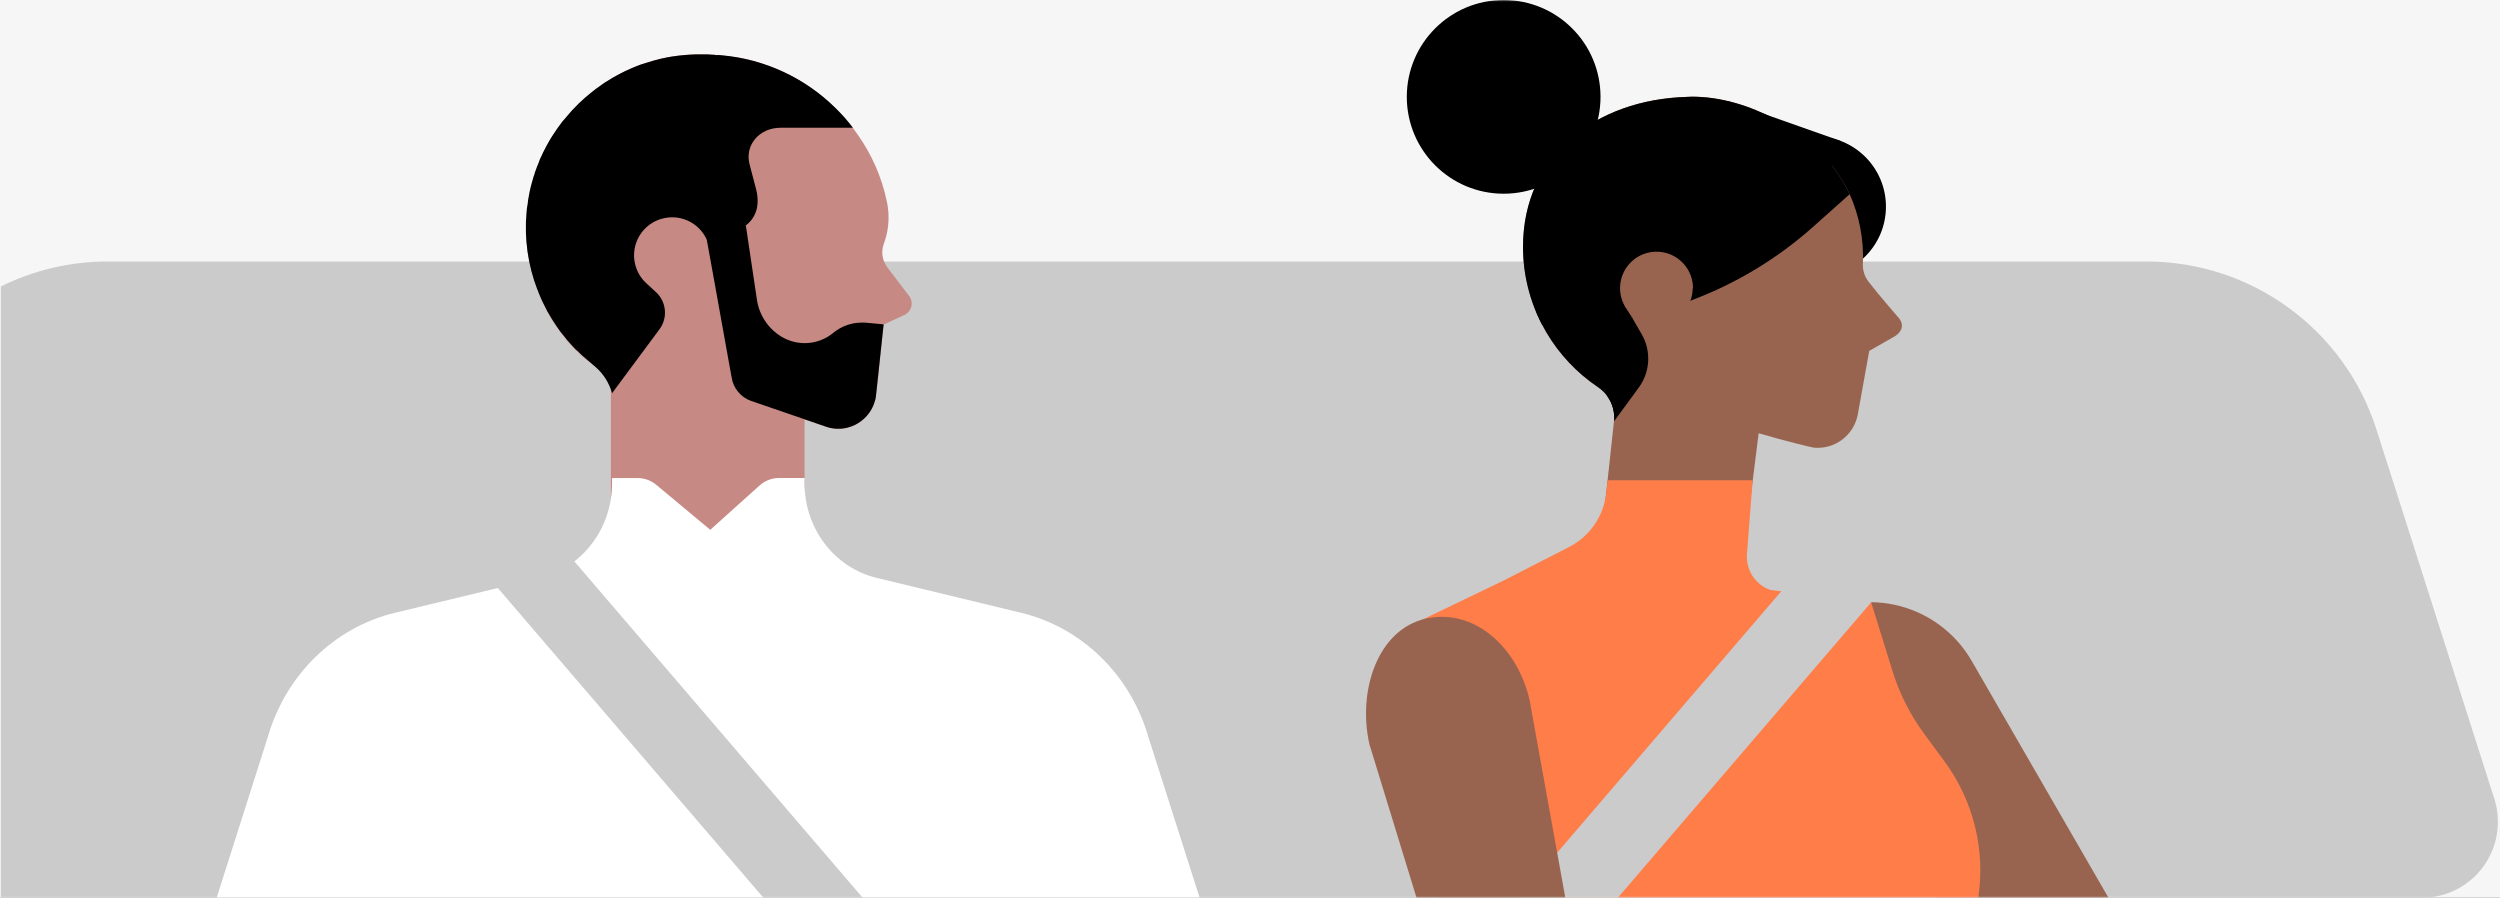 <?xml version="1.0" encoding="UTF-8"?>
<svg width="724px" height="260px" viewBox="0 0 724 260" version="1.1" xmlns="http://www.w3.org/2000/svg" xmlns:xlink="http://www.w3.org/1999/xlink">
    <rect x="0" y="0" width="724" height="260" fill="#333333" stroke="none"/>
    <!-- Generator: Sketch 49.2 (51160) - http://www.bohemiancoding.com/sketch -->
    <title>T_Rider_Ways-to-ride@1x</title>
    <desc>Created with Sketch.</desc>
    <defs>
        <rect id="path-1" x="0" y="0" width="766" height="260"></rect>
    </defs>
    <g id="Allpages" stroke="none" stroke-width="1" fill="none" fill-rule="evenodd">
        <g id="bullets_style1-T" transform="translate(0, -206)">
            <g id="T_Rider_Ways-to-ride" transform="translate(0, 206)">
                <mask id="mask-2" fill="white">
                    <use xlink:href="#path-1"></use>
                </mask>
                <use id="Mask" fill="#F6F6F7" opacity="0" xlink:href="#path-1"></use>
                <g id="Illo/howRidingWorks/0822/t" mask="url(#mask-2)">
                    <g id="whyRideWithUs_tablet">
                        <path d="M722.37,231.38 L688.22,124.38 C678.977,95.404 652.055,75.732 621.64,75.73 L31.21,75.73 C20.456,75.724 9.846,78.205 0.21,82.98 L0.21,260 L701.46,260 C708.457,259.978 715.026,256.628 719.154,250.979 C723.281,245.329 724.475,238.053 722.37,231.38 Z" id="Shape" fill="#CBCBCB" fill-rule="nonzero"></path>
                        <path d="M152.66,71.81 C152.75,72.56 152.85,73.32 152.98,74.06 C153.04,74.44 153.09,74.81 153.17,75.2 C153.741,78.159 154.567,81.064 155.64,83.88 C155.653,83.936 155.68,83.988 155.72,84.03 C155.79,84.24 155.86,84.44 155.94,84.64 C156.02,84.84 156.2,85.28 156.35,85.64 C156.389,85.753 156.436,85.863 156.49,85.97 L156.68,86.44 C156.87,86.9 157.09,87.37 157.34,87.83 C157.59,88.29 157.95,89.02 158.22,89.59 L158.22,89.65 L158.22,89.71 C158.243,89.765 158.263,89.822 158.28,89.88 C158.305,89.935 158.325,89.992 158.34,90.05 C158.4,90.13 158.45,90.21 158.5,90.29 C158.503,90.313 158.503,90.337 158.5,90.36 L158.71,90.68 C158.77,90.79 158.84,90.9 158.89,91 C158.94,91.1 159.02,91.21 159.07,91.31 L159.14,91.45 C159.21,91.584 159.286,91.714 159.37,91.84 C159.37,91.84 159.37,91.84 159.37,91.84 C159.48,92.03 159.61,92.22 159.72,92.4 L160.04,92.93 C160.165,93.153 160.306,93.366 160.46,93.57 L160.63,93.83 L160.81,94.12 C160.878,94.205 160.938,94.295 160.99,94.39 C161.058,94.473 161.121,94.56 161.18,94.65 L161.32,94.83 C161.378,94.897 161.428,94.971 161.47,95.05 C161.47,95.05 161.47,95.11 161.56,95.16 C161.73,95.42 161.9,95.67 162.1,95.93 C162.281,96.186 162.474,96.433 162.68,96.67 C162.68,96.67 162.68,96.67 162.68,96.67 C163.07,97.2 163.46,97.67 163.9,98.19 L163.9,98.25 L163.9,98.31 L164.2,98.66 C164.35,98.84 164.5,99 164.65,99.16 L165.1,99.65 C165.145,99.685 165.183,99.729 165.21,99.78 C165.242,99.828 165.287,99.867 165.34,99.89 L165.45,100.04 L165.56,100.19 C165.72,100.34 165.87,100.49 166.02,100.65 C166.17,100.81 166.32,100.97 166.47,101.14 C166.62,101.31 166.82,101.44 166.97,101.56 L168.02,102.62 L168.09,102.68 L168.15,102.68 L168.24,102.76 L168.34,102.84 L168.48,102.97 L168.64,103.1 C168.81,103.27 168.99,103.45 169.2,103.64 C169.41,103.83 169.62,104.01 169.85,104.18 C169.85,104.18 169.85,104.18 169.85,104.18 C170.19,104.44 170.56,104.75 170.94,105.05 L171.32,105.34 L171.55,105.52 L172.1,105.95 C172.177,105.994 172.247,106.048 172.31,106.11 C172.52,106.26 172.71,106.41 172.9,106.57 L173.16,106.75 L173.45,106.94 C173.64,107.07 173.83,107.18 174,107.31 L174.58,107.69 C174.74,107.8 174.89,107.93 175.09,108.06 L175.71,108.44 L176.33,108.82 L176.7,109.01 L176.77,109.07 C176.813,109.103 176.86,109.13 176.91,109.15 L176.91,160.8 L233,160.8 L233,121.45 L233.61,121.66 L239.13,123.56 C239.673,123.748 240.228,123.902 240.79,124.02 C241.11,124.09 241.44,124.15 241.79,124.18 C242.983,124.287 244.186,124.195 245.35,123.91 C246.171,123.73 246.965,123.44 247.71,123.05 L248.58,122.56 C248.85,122.39 249.12,122.22 249.37,122.02 L249.47,121.94 C249.594,121.86 249.711,121.77 249.82,121.67 C249.94,121.582 250.051,121.481 250.15,121.37 C250.39,121.14 250.64,120.91 250.87,120.67 L251.2,120.29 C251.29,120.16 251.41,120.04 251.51,119.9 C251.617,119.774 251.714,119.641 251.8,119.5 C251.886,119.395 251.967,119.285 252.04,119.17 C252.19,118.93 252.34,118.68 252.47,118.43 C252.56,118.28 252.637,118.123 252.7,117.96 C252.791,117.802 252.871,117.639 252.94,117.47 C253,117.3 253.08,117.14 253.13,116.97 C253.24,116.63 253.37,116.28 253.45,115.97 C253.45,115.8 253.53,115.62 253.56,115.43 C253.59,115.24 253.64,115.09 253.67,114.92 C253.7,114.75 253.67,114.86 253.67,114.83 C253.67,114.8 253.67,114.5 253.73,114.34 L254.35,108.64 L254.82,104.24 L255.92,93.99 L261.92,91.21 C262.899,90.755 263.625,89.89 263.903,88.847 C264.181,87.804 263.982,86.692 263.36,85.81 L256.86,77.28 C255.492,75.367 255.142,72.909 255.92,70.69 C257.227,67.235 257.633,63.505 257.1,59.85 C257.04,59.3 256.92,58.85 256.81,58.25 C255.349,51.327 252.487,44.776 248.4,39 C248.17,38.66 247.93,38.33 247.69,38 C247.21,37.33 246.69,36.66 246.18,36 C245.67,35.34 245.12,34.71 244.57,34.08 C244.02,33.45 243.45,32.85 242.87,32.25 L241.98,31.37 C241.487,30.877 240.983,30.397 240.47,29.93 L240.13,29.62 C239.63,29.17 239.13,28.73 238.59,28.29 C238.05,27.85 237.42,27.29 236.82,26.86 C236.21,26.4 235.6,25.95 234.97,25.51 C234.34,25.07 233.75,24.66 233.12,24.26 L233.01,24.19 C232.39,23.79 231.76,23.41 231.12,23.04 C230.46,22.65 229.78,22.29 229.12,21.93 C228.46,21.57 228.02,21.37 227.46,21.11 C227.15,20.95 226.84,20.8 226.52,20.66 C225.99,20.42 225.47,20.18 224.93,19.96 L223.86,19.53 C223.49,19.38 223.14,19.24 222.77,19.12 C222.18,18.89 221.57,18.69 220.97,18.49 C220.63,18.36 220.27,18.26 219.97,18.16 C219.43,17.99 218.91,17.84 218.37,17.69 C217.62,17.5 216.86,17.3 216.1,17.13 C215.34,16.96 214.56,16.8 213.78,16.66 L212,16.4 L210.23,16.17 L209.03,16.06 L208.41,16 L208.2,16 L207.8,16 C207.54,16 207.38,15.91 207.1,15.89 C205.573,15.764 204.041,15.717 202.51,15.75 L201.6,15.75 C201.007,15.75 200.413,15.773 199.82,15.82 C198.084,15.905 196.355,16.089 194.64,16.37 L194.55,16.37 C193.88,16.48 193.19,16.61 192.55,16.76 L191.55,16.98 C190.883,17.127 190.217,17.297 189.55,17.49 C189.003,17.65 188.457,17.82 187.91,18 L187.08,18.25 C186.62,18.39 186.18,18.54 185.73,18.66 C185.11,18.93 184.55,19.15 183.94,19.37 C183.758,19.457 183.571,19.533 183.38,19.6 L181.86,20.27 C181.69,20.36 181.46,20.45 181.23,20.54 C181.087,20.596 180.949,20.666 180.82,20.75 C180.41,20.96 180.02,21.16 179.59,21.37 C179.59,21.43 179.59,21.43 179.49,21.43 L179.01,21.69 C178.59,21.92 178.16,22.14 177.76,22.38 L177.55,22.51 C177.23,22.69 176.93,22.89 176.64,23.07 L175.7,23.64 C175.6,23.64 175.47,23.78 175.37,23.82 C174.84,24.15 174.37,24.54 173.86,24.88 C173.86,24.88 173.86,24.88 173.86,24.88 C173.798,24.907 173.74,24.944 173.69,24.99 L173.51,25.13 C172.98,25.46 172.51,25.86 172,26.25 L170.91,27.12 C169.817,28.013 168.767,28.95 167.76,29.93 C167.43,30.25 167.1,30.59 166.76,30.93 L165.76,31.93 C165.44,32.28 165.12,32.63 164.81,32.99 C164.5,33.35 164.2,33.71 163.91,34.08 C163.62,34.45 163.24,34.88 162.91,35.23 C162.58,35.58 162.5,35.74 162.34,36 C162.3,36.047 162.263,36.097 162.23,36.15 C162.13,36.29 162.02,36.42 161.93,36.57 C161.62,36.99 161.35,37.4 161.06,37.84 C161,37.93 160.93,38.01 160.88,38.09 C160.83,38.17 160.67,38.39 160.58,38.54 L160.47,38.7 C160.47,38.7 160.41,38.8 160.38,38.86 C160.127,39.203 159.893,39.561 159.68,39.93 C159.49,40.33 159.26,40.68 159.05,41.03 C158.983,41.151 158.91,41.268 158.83,41.38 C158.825,41.4 158.825,41.42 158.83,41.44 C158.83,41.44 158.83,41.44 158.83,41.44 C158.83,41.44 158.83,41.44 158.83,41.44 C158.812,41.478 158.792,41.515 158.77,41.55 C158.453,42.065 158.169,42.599 157.92,43.15 C157.79,43.36 157.66,43.62 157.53,43.87 L157.39,44.16 C157.26,44.45 157.15,44.75 157,45.02 C156.85,45.39 156.67,45.69 156.52,46.02 C156.37,46.35 156.26,46.69 156.14,47.02 C156.14,47.13 156.06,47.25 156.01,47.37 L156.01,47.47 C156.01,47.55 155.93,47.62 155.9,47.7 C155.834,47.836 155.777,47.976 155.73,48.12 C155.702,48.242 155.658,48.359 155.6,48.47 C155.47,48.82 155.34,49.16 155.22,49.47 L155.14,49.72 C155.14,49.83 155.06,49.95 155.03,50.06 C155.024,50.13 155.024,50.2 155.03,50.27 C154.979,50.347 154.951,50.437 154.95,50.53 C154.817,50.829 154.713,51.141 154.64,51.46 L154.57,51.75 C154.39,52.33 154.2,52.93 154.06,53.55 C154.06,53.71 153.98,53.86 153.95,54.02 C153.92,54.18 153.82,54.57 153.77,54.85 C153.72,55.13 153.63,55.42 153.58,55.72 C153.585,55.773 153.585,55.827 153.58,55.88 C153.58,55.94 153.58,55.99 153.58,56.04 C153.553,56.145 153.533,56.252 153.52,56.36 C153.333,57.17 153.206,57.992 153.14,58.82 C153.045,59.232 152.975,59.649 152.93,60.07 C152.93,60.49 152.84,60.94 152.79,61.4 C152.377,64.856 152.334,68.345 152.66,71.81 Z" id="Shape" fill="#C68983" fill-rule="nonzero"></path>
                        <path d="M155.63,83.88 C155.63,83.94 155.68,83.98 155.73,84.04 C155.894,84.582 156.101,85.111 156.35,85.62 C156.387,85.736 156.43,85.849 156.48,85.96 C156.75,86.58 157.01,87.2 157.34,87.82 C157.67,88.44 157.93,89.02 158.22,89.58 L158.31,89.7 C158.36,89.81 158.4,89.93 158.45,90.04 C158.74,90.44 158.97,90.91 159.2,91.3 C159.29,91.47 159.44,91.7 159.54,91.88 C159.76,92.28 160.01,92.62 160.19,92.95 C160.325,93.171 160.472,93.385 160.63,93.59 C160.87,93.93 161.1,94.33 161.34,94.68 C161.446,94.806 161.543,94.94 161.63,95.08 C161.63,95.08 161.63,95.15 161.72,95.21 C162.056,95.737 162.43,96.238 162.84,96.71 C162.869,96.715 162.89,96.74 162.89,96.77 C163.28,97.29 163.66,97.77 164.1,98.28 L164.19,98.4 C164.28,98.51 164.38,98.63 164.49,98.75 C164.78,99.1 165.07,99.39 165.38,99.75 C165.47,99.81 165.53,99.93 165.62,99.99 L165.87,100.28 C166.184,100.58 166.481,100.897 166.76,101.23 L167.27,101.65 C167.61,102 168.51,102.9 168.67,103.02 C168.83,103.14 168.86,103.2 168.97,103.26 C169.08,103.32 170.75,104.81 172.51,106.31 C174.789,108.322 176.435,110.951 177.25,113.88 L191,95.34 C193.441,92.036 193.011,87.425 190,84.63 L187.14,82 C184.239,79.306 183.009,75.262 183.919,71.409 C184.83,67.556 187.74,64.49 191.54,63.38 C192.86,62.996 194.24,62.857 195.61,62.97 C200.129,63.366 203.941,66.495 205.21,70.85 L205.98,73.48 L207.22,77.68 C207.315,77.655 207.408,77.625 207.5,77.59 C207.931,77.458 208.32,77.217 208.63,76.89 C209.36,75.97 209.42,74.73 209.78,73.63 C210.14,72.53 211.02,71.4 212.14,71.51 C212.083,71.131 211.986,70.759 211.85,70.4 C213.083,70.664 214.339,70.064 214.91,68.94 C215.43,67.796 215.768,66.578 215.91,65.33 C217.39,64.267 218.476,62.745 219,61 C219.11,60.709 219.191,60.407 219.24,60.1 C219.446,58.9 219.463,57.675 219.29,56.47 C219.227,55.948 219.131,55.43 219,54.92 L217.09,47.66 C215.58,41.94 220,37 226,37 L247,37 C245.478,34.988 243.806,33.092 242,31.33 C233.119,22.538 221.448,17.12 209,16.01 L207.76,15.9 L207.76,16 C207.49,16 207.33,15.91 207.06,15.89 C205.534,15.754 204.001,15.707 202.47,15.75 L201.54,15.75 C199.196,15.82 196.858,16.034 194.54,16.39 C192.252,16.753 189.995,17.291 187.79,18 C187.08,18.21 186.35,18.47 185.62,18.68 C184.89,18.89 184.44,19.16 183.82,19.38 C183.639,19.468 183.452,19.542 183.26,19.6 L181.73,20.28 C181.529,20.385 181.322,20.478 181.11,20.56 C180.54,20.83 180.04,21.11 179.46,21.39 C179.46,21.44 179.46,21.44 179.36,21.44 C178.72,21.82 178.05,22.13 177.42,22.51 C176.79,22.89 176.22,23.27 175.59,23.65 C175.48,23.65 175.36,23.8 175.25,23.84 C174.73,24.17 174.25,24.56 173.75,24.9 C173.606,24.982 173.472,25.079 173.35,25.19 C172.83,25.52 172.35,25.92 171.83,26.31 C168.847,28.604 166.142,31.238 163.77,34.16 C163.42,34.56 163.11,34.96 162.77,35.31 C162.532,35.604 162.312,35.911 162.11,36.23 C161.67,36.79 161.29,37.35 160.92,37.91 C160.675,38.231 160.448,38.565 160.24,38.91 C159.989,39.253 159.759,39.61 159.55,39.98 C159.28,40.5 158.97,40.98 158.72,41.42 C158.65,41.53 158.64,41.57 158.58,41.68 C158.266,42.2 157.982,42.737 157.73,43.29 C157.61,43.5 157.48,43.75 157.34,44.02 C157.2,44.29 157,44.79 156.81,45.16 C156.62,45.53 156.48,45.84 156.34,46.16 C156.2,46.48 156,47.05 155.84,47.52 C155.701,47.772 155.588,48.036 155.5,48.31 C155.35,48.78 155.15,49.26 155,49.68 C154.895,49.934 154.818,50.199 154.77,50.47 C154.721,50.553 154.69,50.645 154.68,50.74 C154.512,51.129 154.384,51.535 154.3,51.95 C154.08,52.69 153.85,53.42 153.67,54.22 C153.56,54.75 153.4,55.34 153.29,55.91 C153.29,56.13 153.2,56.35 153.19,56.55 C153.008,57.364 152.881,58.189 152.81,59.02 C152.643,59.869 152.529,60.727 152.47,61.59 C151.815,69.164 152.896,76.787 155.63,83.88 Z" id="Shape" fill="#000000" fill-rule="nonzero"></path>
                        <path d="M255.89,93.93 L254.8,104.19 L254.33,108.59 L253.72,114.26 L253.65,114.79 C253.65,114.79 253.65,114.86 253.65,114.88 L253.55,115.39 C253.55,115.57 253.47,115.76 253.42,115.93 C253.334,116.27 253.227,116.604 253.1,116.93 C253.04,117.1 252.97,117.26 252.91,117.43 C252.85,117.6 252.76,117.76 252.68,117.92 C252.609,118.081 252.529,118.238 252.44,118.39 C252.3,118.64 252.15,118.89 252.01,119.13 C251.87,119.37 251.86,119.36 251.78,119.46 C251.7,119.56 251.59,119.73 251.48,119.86 L251.17,120.25 L250.84,120.63 C250.61,120.87 250.37,121.1 250.13,121.33 C249.89,121.56 249.67,121.72 249.43,121.9 L249.33,121.98 C249.08,122.17 248.82,122.35 248.54,122.52 L247.67,123.01 C246.915,123.377 246.124,123.665 245.31,123.87 C244.148,124.143 242.949,124.228 241.76,124.12 C241.424,124.097 241.09,124.05 240.76,123.98 C240.196,123.871 239.642,123.72 239.1,123.53 L233.58,121.62 L232.97,121.41 L217.56,116.12 C214.54,115.077 212.35,112.441 211.88,109.28 L210.95,104.16 L206.24,78 L204.67,69.35 L216,65.32 L219.21,86.83 C219.882,91.334 222.554,95.293 226.48,97.6 C231.17,100.338 237.068,99.871 241.27,96.43 C243.579,94.501 246.491,93.439 249.5,93.43 C249.83,93.43 250.17,93.43 250.5,93.43 L255.89,93.93 Z" id="Shape" fill="#000000" fill-rule="nonzero"></path>
                        <path d="M347.42,260 L332.63,213.63 C327.47,195.54 313.38,181.73 295.74,177.47 L253.82,167.34 C241.63,164.39 233,153.05 233,140 L233,138.43 L225.58,138.43 C224.636,138.429 223.699,138.591 222.81,138.91 C221.754,139.283 220.782,139.861 219.95,140.61 L205.69,153.43 L190.09,140.43 C189.312,139.78 188.425,139.272 187.47,138.93 C186.581,138.614 185.644,138.452 184.7,138.45 L177.25,138.45 L177.25,140 C177.25,153 168.65,164.39 156.46,167.33 L114.39,177.46 C96.74,181.72 82.66,195.53 77.5,213.62 L62.74,260 L347.42,260 Z" id="Shape" fill="#FFFFFF" fill-rule="nonzero"></path>
                        <path d="M249.84,260 L221.09,260 L136.09,160.87 C137.67,160.78 164.76,160.74 164.76,160.74 L249.84,260 Z" id="Shape" fill="#CBCBCB" fill-rule="nonzero"></path>
                        <circle id="Oval" fill="#000000" fill-rule="nonzero" cx="525.82" cy="59.84" r="20.35"></circle>
                        <path d="M548.12,97.74 L541.33,101.62 L538,120.12 C536.836,126.078 531.357,130.193 525.31,129.65 C524.9,129.65 516.75,127.65 509.31,125.46 L505.13,158.67 L464,153.48 L467.41,121.98 C467.806,118.06 465.991,114.246 462.7,112.08 C456.617,107.981 451.53,102.572 447.81,96.25 C447.39,95.543 446.993,94.823 446.62,94.09 C445.95,92.82 445.34,91.51 444.79,90.18 C442.33,84.249 441.069,77.89 441.08,71.47 C441.08,44.92 462.22,28.81 488.58,28.06 L490,28 C506.8,28 523.75,38.55 531.11,48.66 C532.854,51.027 534.374,53.551 535.65,56.2 C538.451,62.448 539.769,69.258 539.5,76.1 C539.343,78.056 539.917,80.002 541.11,81.56 C544.38,85.77 549.6,91.75 549.6,91.75 C551.74,94 550.86,96.33 548.12,97.74 Z" id="Shape" fill="#98644F" fill-rule="nonzero"></path>
                        <path d="M472.65,91.94 L467.43,121.94 C467.69,119.434 467.033,116.918 465.58,114.86 C464.806,113.762 463.837,112.816 462.72,112.07 C456.637,107.971 451.55,102.562 447.83,96.24 C447.41,95.533 447.013,94.813 446.64,94.08 C445.97,92.81 445.36,91.5 444.81,90.17 L472.65,91.94 Z" id="Shape" fill="#000000" fill-rule="nonzero"></path>
                        <circle id="Oval" fill="#000000" fill-rule="nonzero" cx="435.46" cy="28.05" r="28.05"></circle>
                        <path d="M535.66,56.24 L525,65.75 C514.46,75.126 502.247,82.43 489,87.28 C476.608,91.831 463.511,94.16 450.31,94.16 C449.08,94.16 447.85,94.16 446.62,94.1 C442.961,87.119 441.056,79.352 441.07,71.47 C441.07,44.92 462.21,28.81 488.57,28.06 L490,28 C506.8,28 523.75,38.55 531.11,48.66 C532.86,51.039 534.383,53.577 535.66,56.24 Z" id="Shape" fill="#000000" fill-rule="nonzero"></path>
                        <path d="M490.21,83.37 C490.21,87.333 487.991,90.962 484.464,92.769 C480.938,94.575 476.696,94.255 473.48,91.94 L472.65,91.94 L471.19,89.69 L470.52,88.69 L470.52,88.62 C468.356,84.761 468.826,79.963 471.698,76.598 C474.571,73.233 479.236,72.015 483.387,73.547 C487.537,75.079 490.293,79.036 490.29,83.46 L490.21,83.37 Z" id="Shape" fill="#98644F" fill-rule="nonzero"></path>
                        <path d="M474.59,112.24 L467.44,122 C467.7,119.494 467.043,116.978 465.59,114.92 L462.12,101.7 L472.65,91.98 L475.43,96.79 C478.24,101.651 477.91,107.713 474.59,112.24 Z" id="Shape" fill="#000000" fill-rule="nonzero"></path>
                        <polygon id="Shape" fill="#000000" fill-rule="nonzero" points="500.55 29.35 533.03 40.82 533.03 48.03 496.24 45.23"></polygon>
                        <path d="M610.62,260 L560.9,260 L516.71,183.47 L524.54,178.95 C532.351,174.437 541.636,173.213 550.35,175.548 C559.064,177.883 566.492,183.586 571,191.4 L610.62,260 Z" id="Shape" fill="#98644F" fill-rule="nonzero"></path>
                        <path d="M572.9,260 L416.26,260 L410.32,180.21 L435.45,168.12 L454.38,158.42 C460.398,155.346 464.457,149.44 465.17,142.72 L465.57,139.08 L507.57,139.08 L505.91,160.63 C505.635,165.188 508.426,169.373 512.74,170.87 L541.86,174.32 L548.06,194.32 C550.079,200.855 553.182,207.004 557.24,212.51 L563.13,220.51 C571.496,231.856 575.01,246.062 572.9,260 Z" id="Shape" fill="#FF7D49" fill-rule="nonzero"></path>
                        <path d="M439.77,260 L468.52,260 L553.52,160.87 C551.94,160.78 524.85,160.74 524.85,160.74 L439.77,260 Z" id="Shape" fill="#CBCBCB" fill-rule="nonzero"></path>
                        <path d="M453.32,260 L410.23,260 L396.59,215.57 C393.11,200.25 398.85,182.36 412.87,179.17 C414.415,178.817 415.995,178.636 417.58,178.63 C429.64,178.63 439.88,189.17 442.97,202.76 L453.32,260 Z" id="Shape" fill="#98644F" fill-rule="nonzero"></path>
                    </g>
                </g>
            </g>
        </g>
    </g>
</svg>